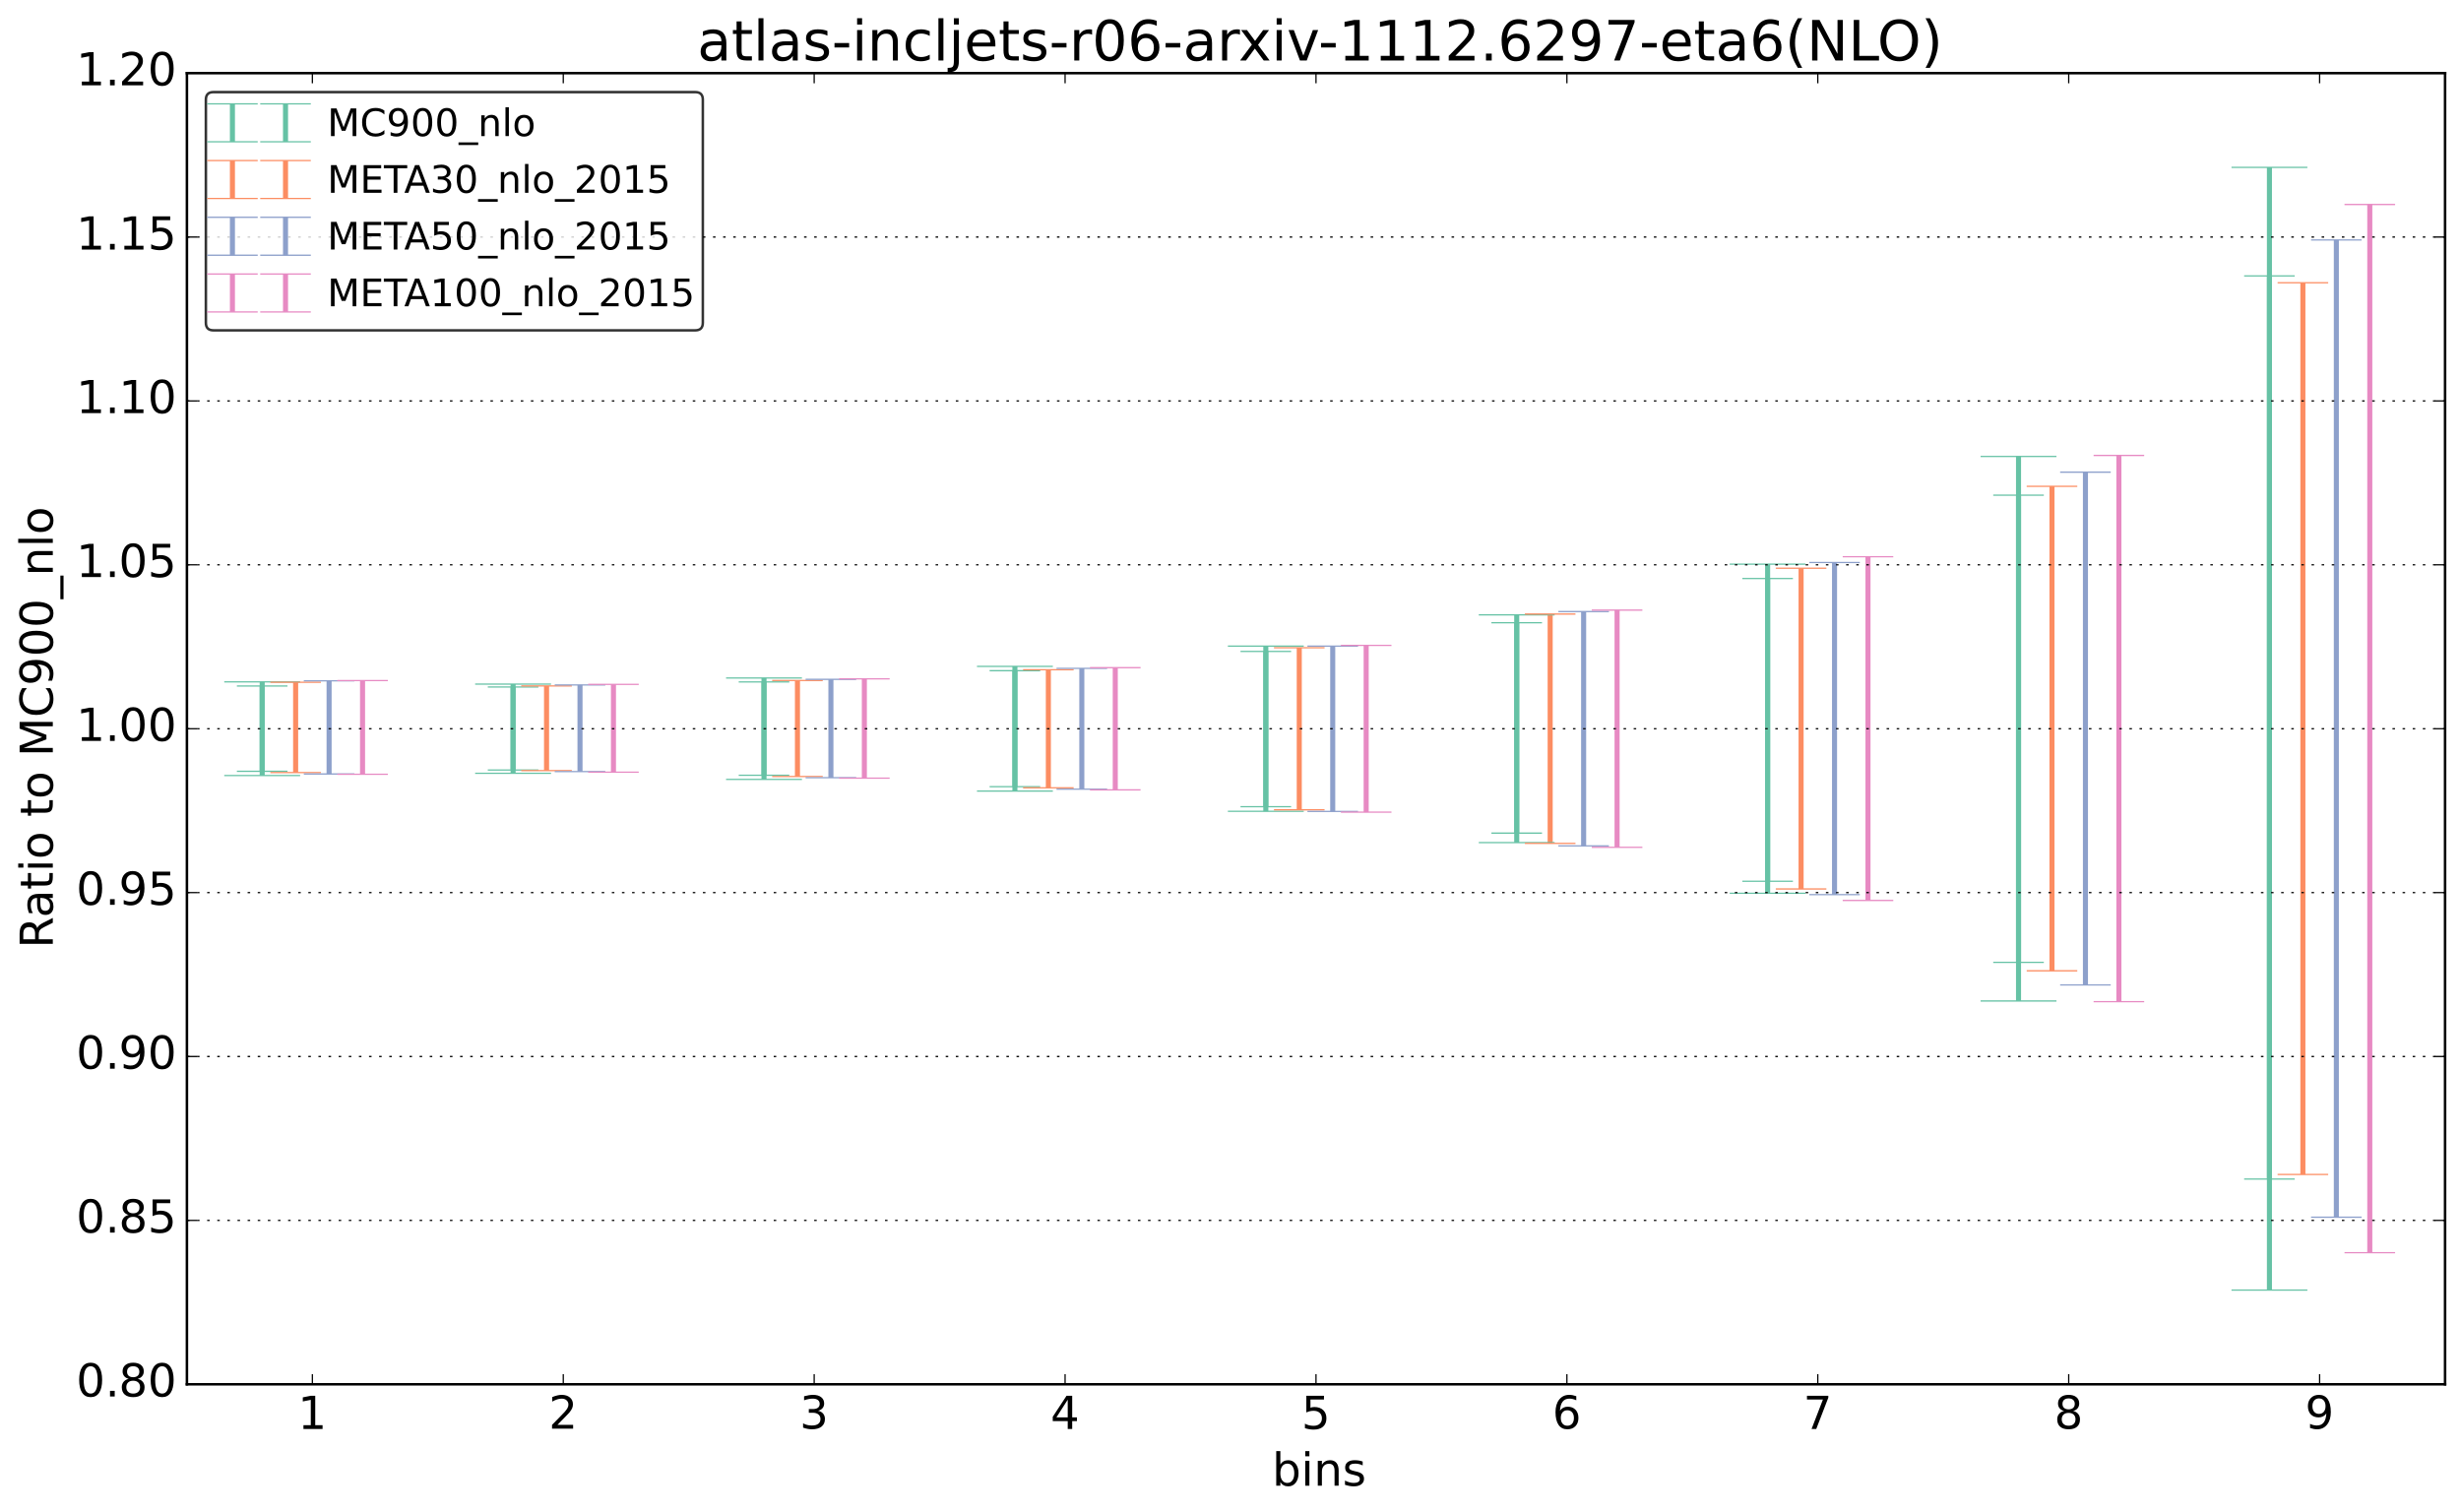 <?xml version="1.0" encoding="utf-8" standalone="no"?>
<!DOCTYPE svg PUBLIC "-//W3C//DTD SVG 1.1//EN"
  "http://www.w3.org/Graphics/SVG/1.1/DTD/svg11.dtd">
<!-- Created with matplotlib (http://matplotlib.org/) -->
<svg height="598pt" version="1.1" viewBox="0 0 973 598" width="973pt" xmlns="http://www.w3.org/2000/svg" xmlns:xlink="http://www.w3.org/1999/xlink">
 <defs>
  <style type="text/css">
*{stroke-linecap:butt;stroke-linejoin:round;}
  </style>
 </defs>
 <g id="figure_1">
  <g id="patch_1">
   <path d="
M0 598.358
L973.901 598.358
L973.901 0
L0 0
z
" style="fill:#ffffff;"/>
  </g>
  <g id="axes_1">
   <g id="patch_2">
    <path d="
M73.901 547.317
L966.701 547.317
L966.701 28.917
L73.901 28.917
z
" style="fill:#ffffff;"/>
   </g>
   <g id="LineCollection_1">
    <path clip-path="url(#p2354065b22)" d="
M103.661 304.954
L103.661 271.232" style="fill:none;stroke:#66c2a5;stroke-width:2.0;"/>
    <path clip-path="url(#p2354065b22)" d="
M202.861 304.447
L202.861 271.614" style="fill:none;stroke:#66c2a5;stroke-width:2.0;"/>
    <path clip-path="url(#p2354065b22)" d="
M302.061 306.528
L302.061 269.627" style="fill:none;stroke:#66c2a5;stroke-width:2.0;"/>
    <path clip-path="url(#p2354065b22)" d="
M401.261 311.027
L401.261 265.175" style="fill:none;stroke:#66c2a5;stroke-width:2.0;"/>
    <path clip-path="url(#p2354065b22)" d="
M500.461 318.951
L500.461 257.568" style="fill:none;stroke:#66c2a5;stroke-width:2.0;"/>
    <path clip-path="url(#p2354065b22)" d="
M599.661 329.395
L599.661 246.214" style="fill:none;stroke:#66c2a5;stroke-width:2.0;"/>
    <path clip-path="url(#p2354065b22)" d="
M698.861 348.427
L698.861 228.74" style="fill:none;stroke:#66c2a5;stroke-width:2.0;"/>
    <path clip-path="url(#p2354065b22)" d="
M798.061 380.49
L798.061 195.775" style="fill:none;stroke:#66c2a5;stroke-width:2.0;"/>
    <path clip-path="url(#p2354065b22)" d="
M897.261 466.173
L897.261 109.1" style="fill:none;stroke:#66c2a5;stroke-width:2.0;"/>
   </g>
   <g id="LineCollection_2">
    <path clip-path="url(#p2354065b22)" d="
M103.661 306.633
L103.661 269.6" style="fill:none;stroke:#66c2a5;stroke-width:2.0;"/>
    <path clip-path="url(#p2354065b22)" d="
M202.861 305.744
L202.861 270.489" style="fill:none;stroke:#66c2a5;stroke-width:2.0;"/>
    <path clip-path="url(#p2354065b22)" d="
M302.061 308.163
L302.061 268.07" style="fill:none;stroke:#66c2a5;stroke-width:2.0;"/>
    <path clip-path="url(#p2354065b22)" d="
M401.261 312.765
L401.261 263.468" style="fill:none;stroke:#66c2a5;stroke-width:2.0;"/>
    <path clip-path="url(#p2354065b22)" d="
M500.461 320.766
L500.461 255.467" style="fill:none;stroke:#66c2a5;stroke-width:2.0;"/>
    <path clip-path="url(#p2354065b22)" d="
M599.661 333.138
L599.661 243.095" style="fill:none;stroke:#66c2a5;stroke-width:2.0;"/>
    <path clip-path="url(#p2354065b22)" d="
M698.861 353.177
L698.861 223.056" style="fill:none;stroke:#66c2a5;stroke-width:2.0;"/>
    <path clip-path="url(#p2354065b22)" d="
M798.061 395.761
L798.061 180.472" style="fill:none;stroke:#66c2a5;stroke-width:2.0;"/>
    <path clip-path="url(#p2354065b22)" d="
M897.261 510.066
L897.261 66.167" style="fill:none;stroke:#66c2a5;stroke-width:2.0;"/>
   </g>
   <g id="LineCollection_3">
    <path clip-path="url(#p2354065b22)" d="
M116.888 305.46
L116.888 269.745" style="fill:none;stroke:#fc8d62;stroke-width:2.0;"/>
    <path clip-path="url(#p2354065b22)" d="
M216.088 304.672
L216.088 271.207" style="fill:none;stroke:#fc8d62;stroke-width:2.0;"/>
    <path clip-path="url(#p2354065b22)" d="
M315.288 307.015
L315.288 269.056" style="fill:none;stroke:#fc8d62;stroke-width:2.0;"/>
    <path clip-path="url(#p2354065b22)" d="
M414.488 311.47
L414.488 264.805" style="fill:none;stroke:#fc8d62;stroke-width:2.0;"/>
    <path clip-path="url(#p2354065b22)" d="
M513.688 320.184
L513.688 256.101" style="fill:none;stroke:#fc8d62;stroke-width:2.0;"/>
    <path clip-path="url(#p2354065b22)" d="
M612.888 333.458
L612.888 242.785" style="fill:none;stroke:#fc8d62;stroke-width:2.0;"/>
    <path clip-path="url(#p2354065b22)" d="
M712.088 351.473
L712.088 224.66" style="fill:none;stroke:#fc8d62;stroke-width:2.0;"/>
    <path clip-path="url(#p2354065b22)" d="
M811.288 383.83
L811.288 192.28" style="fill:none;stroke:#fc8d62;stroke-width:2.0;"/>
    <path clip-path="url(#p2354065b22)" d="
M910.488 464.349
L910.488 111.786" style="fill:none;stroke:#fc8d62;stroke-width:2.0;"/>
   </g>
   <g id="LineCollection_4">
    <path clip-path="url(#p2354065b22)" d="
M130.115 306.018
L130.115 269.187" style="fill:none;stroke:#8da0cb;stroke-width:2.0;"/>
    <path clip-path="url(#p2354065b22)" d="
M229.315 305.07
L229.315 270.809" style="fill:none;stroke:#8da0cb;stroke-width:2.0;"/>
    <path clip-path="url(#p2354065b22)" d="
M328.515 307.472
L328.515 268.599" style="fill:none;stroke:#8da0cb;stroke-width:2.0;"/>
    <path clip-path="url(#p2354065b22)" d="
M427.715 312.016
L427.715 264.259" style="fill:none;stroke:#8da0cb;stroke-width:2.0;"/>
    <path clip-path="url(#p2354065b22)" d="
M526.915 320.827
L526.915 255.457" style="fill:none;stroke:#8da0cb;stroke-width:2.0;"/>
    <path clip-path="url(#p2354065b22)" d="
M626.115 334.444
L626.115 241.799" style="fill:none;stroke:#8da0cb;stroke-width:2.0;"/>
    <path clip-path="url(#p2354065b22)" d="
M725.315 353.724
L725.315 222.409" style="fill:none;stroke:#8da0cb;stroke-width:2.0;"/>
    <path clip-path="url(#p2354065b22)" d="
M824.515 389.424
L824.515 186.686" style="fill:none;stroke:#8da0cb;stroke-width:2.0;"/>
    <path clip-path="url(#p2354065b22)" d="
M923.715 481.26
L923.715 94.875" style="fill:none;stroke:#8da0cb;stroke-width:2.0;"/>
   </g>
   <g id="LineCollection_5">
    <path clip-path="url(#p2354065b22)" d="
M143.341 306.129
L143.341 269.075" style="fill:none;stroke:#e78ac3;stroke-width:2.0;"/>
    <path clip-path="url(#p2354065b22)" d="
M242.541 305.298
L242.541 270.581" style="fill:none;stroke:#e78ac3;stroke-width:2.0;"/>
    <path clip-path="url(#p2354065b22)" d="
M341.741 307.661
L341.741 268.41" style="fill:none;stroke:#e78ac3;stroke-width:2.0;"/>
    <path clip-path="url(#p2354065b22)" d="
M440.941 312.292
L440.941 263.983" style="fill:none;stroke:#e78ac3;stroke-width:2.0;"/>
    <path clip-path="url(#p2354065b22)" d="
M540.141 321.103
L540.141 255.181" style="fill:none;stroke:#e78ac3;stroke-width:2.0;"/>
    <path clip-path="url(#p2354065b22)" d="
M639.341 335.017
L639.341 241.226" style="fill:none;stroke:#e78ac3;stroke-width:2.0;"/>
    <path clip-path="url(#p2354065b22)" d="
M738.541 356.014
L738.541 220.118" style="fill:none;stroke:#e78ac3;stroke-width:2.0;"/>
    <path clip-path="url(#p2354065b22)" d="
M837.741 396.037
L837.741 180.072" style="fill:none;stroke:#e78ac3;stroke-width:2.0;"/>
    <path clip-path="url(#p2354065b22)" d="
M936.941 495.285
L936.941 80.85" style="fill:none;stroke:#e78ac3;stroke-width:2.0;"/>
   </g>
   <g id="line2d_1">
    <defs>
     <path d="
M10 6.12323e-16
L-10 -6.12323e-16" id="m47a453df3d" style="stroke:#66c2a5;stroke-width:0.5;"/>
    </defs>
    <g clip-path="url(#p2354065b22)">
     <use style="fill:#66c2a5;stroke:#66c2a5;stroke-width:0.5;" x="103.661" xlink:href="#m47a453df3d" y="304.954"/>
     <use style="fill:#66c2a5;stroke:#66c2a5;stroke-width:0.5;" x="202.861" xlink:href="#m47a453df3d" y="304.447"/>
     <use style="fill:#66c2a5;stroke:#66c2a5;stroke-width:0.5;" x="302.061" xlink:href="#m47a453df3d" y="306.528"/>
     <use style="fill:#66c2a5;stroke:#66c2a5;stroke-width:0.5;" x="401.261" xlink:href="#m47a453df3d" y="311.027"/>
     <use style="fill:#66c2a5;stroke:#66c2a5;stroke-width:0.5;" x="500.461" xlink:href="#m47a453df3d" y="318.951"/>
     <use style="fill:#66c2a5;stroke:#66c2a5;stroke-width:0.5;" x="599.661" xlink:href="#m47a453df3d" y="329.395"/>
     <use style="fill:#66c2a5;stroke:#66c2a5;stroke-width:0.5;" x="698.861" xlink:href="#m47a453df3d" y="348.427"/>
     <use style="fill:#66c2a5;stroke:#66c2a5;stroke-width:0.5;" x="798.061" xlink:href="#m47a453df3d" y="380.49"/>
     <use style="fill:#66c2a5;stroke:#66c2a5;stroke-width:0.5;" x="897.261" xlink:href="#m47a453df3d" y="466.173"/>
    </g>
   </g>
   <g id="line2d_2">
    <g clip-path="url(#p2354065b22)">
     <use style="fill:#66c2a5;stroke:#66c2a5;stroke-width:0.5;" x="103.661" xlink:href="#m47a453df3d" y="271.232"/>
     <use style="fill:#66c2a5;stroke:#66c2a5;stroke-width:0.5;" x="202.861" xlink:href="#m47a453df3d" y="271.614"/>
     <use style="fill:#66c2a5;stroke:#66c2a5;stroke-width:0.5;" x="302.061" xlink:href="#m47a453df3d" y="269.627"/>
     <use style="fill:#66c2a5;stroke:#66c2a5;stroke-width:0.5;" x="401.261" xlink:href="#m47a453df3d" y="265.175"/>
     <use style="fill:#66c2a5;stroke:#66c2a5;stroke-width:0.5;" x="500.461" xlink:href="#m47a453df3d" y="257.568"/>
     <use style="fill:#66c2a5;stroke:#66c2a5;stroke-width:0.5;" x="599.661" xlink:href="#m47a453df3d" y="246.214"/>
     <use style="fill:#66c2a5;stroke:#66c2a5;stroke-width:0.5;" x="698.861" xlink:href="#m47a453df3d" y="228.74"/>
     <use style="fill:#66c2a5;stroke:#66c2a5;stroke-width:0.5;" x="798.061" xlink:href="#m47a453df3d" y="195.775"/>
     <use style="fill:#66c2a5;stroke:#66c2a5;stroke-width:0.5;" x="897.261" xlink:href="#m47a453df3d" y="109.1"/>
    </g>
   </g>
   <g id="line2d_3"/>
   <g id="line2d_4">
    <defs>
     <path d="
M15 9.18485e-16
L-15 -9.18485e-16" id="m4ee312dd9a" style="stroke:#66c2a5;stroke-width:0.5;"/>
    </defs>
    <g clip-path="url(#p2354065b22)">
     <use style="fill:#66c2a5;stroke:#66c2a5;stroke-width:0.5;" x="103.661" xlink:href="#m4ee312dd9a" y="306.633"/>
     <use style="fill:#66c2a5;stroke:#66c2a5;stroke-width:0.5;" x="202.861" xlink:href="#m4ee312dd9a" y="305.744"/>
     <use style="fill:#66c2a5;stroke:#66c2a5;stroke-width:0.5;" x="302.061" xlink:href="#m4ee312dd9a" y="308.163"/>
     <use style="fill:#66c2a5;stroke:#66c2a5;stroke-width:0.5;" x="401.261" xlink:href="#m4ee312dd9a" y="312.765"/>
     <use style="fill:#66c2a5;stroke:#66c2a5;stroke-width:0.5;" x="500.461" xlink:href="#m4ee312dd9a" y="320.766"/>
     <use style="fill:#66c2a5;stroke:#66c2a5;stroke-width:0.5;" x="599.661" xlink:href="#m4ee312dd9a" y="333.138"/>
     <use style="fill:#66c2a5;stroke:#66c2a5;stroke-width:0.5;" x="698.861" xlink:href="#m4ee312dd9a" y="353.177"/>
     <use style="fill:#66c2a5;stroke:#66c2a5;stroke-width:0.5;" x="798.061" xlink:href="#m4ee312dd9a" y="395.761"/>
     <use style="fill:#66c2a5;stroke:#66c2a5;stroke-width:0.5;" x="897.261" xlink:href="#m4ee312dd9a" y="510.066"/>
    </g>
   </g>
   <g id="line2d_5">
    <g clip-path="url(#p2354065b22)">
     <use style="fill:#66c2a5;stroke:#66c2a5;stroke-width:0.5;" x="103.661" xlink:href="#m4ee312dd9a" y="269.6"/>
     <use style="fill:#66c2a5;stroke:#66c2a5;stroke-width:0.5;" x="202.861" xlink:href="#m4ee312dd9a" y="270.489"/>
     <use style="fill:#66c2a5;stroke:#66c2a5;stroke-width:0.5;" x="302.061" xlink:href="#m4ee312dd9a" y="268.07"/>
     <use style="fill:#66c2a5;stroke:#66c2a5;stroke-width:0.5;" x="401.261" xlink:href="#m4ee312dd9a" y="263.468"/>
     <use style="fill:#66c2a5;stroke:#66c2a5;stroke-width:0.5;" x="500.461" xlink:href="#m4ee312dd9a" y="255.467"/>
     <use style="fill:#66c2a5;stroke:#66c2a5;stroke-width:0.5;" x="599.661" xlink:href="#m4ee312dd9a" y="243.095"/>
     <use style="fill:#66c2a5;stroke:#66c2a5;stroke-width:0.5;" x="698.861" xlink:href="#m4ee312dd9a" y="223.056"/>
     <use style="fill:#66c2a5;stroke:#66c2a5;stroke-width:0.5;" x="798.061" xlink:href="#m4ee312dd9a" y="180.472"/>
     <use style="fill:#66c2a5;stroke:#66c2a5;stroke-width:0.5;" x="897.261" xlink:href="#m4ee312dd9a" y="66.167"/>
    </g>
   </g>
   <g id="line2d_6"/>
   <g id="line2d_7">
    <defs>
     <path d="
M10 6.12323e-16
L-10 -6.12323e-16" id="md274c8b2e8" style="stroke:#fc8d62;stroke-width:0.5;"/>
    </defs>
    <g clip-path="url(#p2354065b22)">
     <use style="fill:#fc8d62;stroke:#fc8d62;stroke-width:0.5;" x="116.888" xlink:href="#md274c8b2e8" y="305.46"/>
     <use style="fill:#fc8d62;stroke:#fc8d62;stroke-width:0.5;" x="216.088" xlink:href="#md274c8b2e8" y="304.672"/>
     <use style="fill:#fc8d62;stroke:#fc8d62;stroke-width:0.5;" x="315.288" xlink:href="#md274c8b2e8" y="307.015"/>
     <use style="fill:#fc8d62;stroke:#fc8d62;stroke-width:0.5;" x="414.488" xlink:href="#md274c8b2e8" y="311.47"/>
     <use style="fill:#fc8d62;stroke:#fc8d62;stroke-width:0.5;" x="513.688" xlink:href="#md274c8b2e8" y="320.184"/>
     <use style="fill:#fc8d62;stroke:#fc8d62;stroke-width:0.5;" x="612.888" xlink:href="#md274c8b2e8" y="333.458"/>
     <use style="fill:#fc8d62;stroke:#fc8d62;stroke-width:0.5;" x="712.088" xlink:href="#md274c8b2e8" y="351.473"/>
     <use style="fill:#fc8d62;stroke:#fc8d62;stroke-width:0.5;" x="811.288" xlink:href="#md274c8b2e8" y="383.83"/>
     <use style="fill:#fc8d62;stroke:#fc8d62;stroke-width:0.5;" x="910.488" xlink:href="#md274c8b2e8" y="464.349"/>
    </g>
   </g>
   <g id="line2d_8">
    <g clip-path="url(#p2354065b22)">
     <use style="fill:#fc8d62;stroke:#fc8d62;stroke-width:0.5;" x="116.888" xlink:href="#md274c8b2e8" y="269.745"/>
     <use style="fill:#fc8d62;stroke:#fc8d62;stroke-width:0.5;" x="216.088" xlink:href="#md274c8b2e8" y="271.207"/>
     <use style="fill:#fc8d62;stroke:#fc8d62;stroke-width:0.5;" x="315.288" xlink:href="#md274c8b2e8" y="269.056"/>
     <use style="fill:#fc8d62;stroke:#fc8d62;stroke-width:0.5;" x="414.488" xlink:href="#md274c8b2e8" y="264.805"/>
     <use style="fill:#fc8d62;stroke:#fc8d62;stroke-width:0.5;" x="513.688" xlink:href="#md274c8b2e8" y="256.101"/>
     <use style="fill:#fc8d62;stroke:#fc8d62;stroke-width:0.5;" x="612.888" xlink:href="#md274c8b2e8" y="242.785"/>
     <use style="fill:#fc8d62;stroke:#fc8d62;stroke-width:0.5;" x="712.088" xlink:href="#md274c8b2e8" y="224.66"/>
     <use style="fill:#fc8d62;stroke:#fc8d62;stroke-width:0.5;" x="811.288" xlink:href="#md274c8b2e8" y="192.28"/>
     <use style="fill:#fc8d62;stroke:#fc8d62;stroke-width:0.5;" x="910.488" xlink:href="#md274c8b2e8" y="111.786"/>
    </g>
   </g>
   <g id="line2d_9"/>
   <g id="line2d_10">
    <defs>
     <path d="
M10 6.12323e-16
L-10 -6.12323e-16" id="m53d0598f09" style="stroke:#8da0cb;stroke-width:0.5;"/>
    </defs>
    <g clip-path="url(#p2354065b22)">
     <use style="fill:#8da0cb;stroke:#8da0cb;stroke-width:0.5;" x="130.115" xlink:href="#m53d0598f09" y="306.018"/>
     <use style="fill:#8da0cb;stroke:#8da0cb;stroke-width:0.5;" x="229.315" xlink:href="#m53d0598f09" y="305.07"/>
     <use style="fill:#8da0cb;stroke:#8da0cb;stroke-width:0.5;" x="328.515" xlink:href="#m53d0598f09" y="307.472"/>
     <use style="fill:#8da0cb;stroke:#8da0cb;stroke-width:0.5;" x="427.715" xlink:href="#m53d0598f09" y="312.016"/>
     <use style="fill:#8da0cb;stroke:#8da0cb;stroke-width:0.5;" x="526.915" xlink:href="#m53d0598f09" y="320.827"/>
     <use style="fill:#8da0cb;stroke:#8da0cb;stroke-width:0.5;" x="626.115" xlink:href="#m53d0598f09" y="334.444"/>
     <use style="fill:#8da0cb;stroke:#8da0cb;stroke-width:0.5;" x="725.315" xlink:href="#m53d0598f09" y="353.724"/>
     <use style="fill:#8da0cb;stroke:#8da0cb;stroke-width:0.5;" x="824.515" xlink:href="#m53d0598f09" y="389.424"/>
     <use style="fill:#8da0cb;stroke:#8da0cb;stroke-width:0.5;" x="923.715" xlink:href="#m53d0598f09" y="481.26"/>
    </g>
   </g>
   <g id="line2d_11">
    <g clip-path="url(#p2354065b22)">
     <use style="fill:#8da0cb;stroke:#8da0cb;stroke-width:0.5;" x="130.115" xlink:href="#m53d0598f09" y="269.187"/>
     <use style="fill:#8da0cb;stroke:#8da0cb;stroke-width:0.5;" x="229.315" xlink:href="#m53d0598f09" y="270.809"/>
     <use style="fill:#8da0cb;stroke:#8da0cb;stroke-width:0.5;" x="328.515" xlink:href="#m53d0598f09" y="268.599"/>
     <use style="fill:#8da0cb;stroke:#8da0cb;stroke-width:0.5;" x="427.715" xlink:href="#m53d0598f09" y="264.259"/>
     <use style="fill:#8da0cb;stroke:#8da0cb;stroke-width:0.5;" x="526.915" xlink:href="#m53d0598f09" y="255.457"/>
     <use style="fill:#8da0cb;stroke:#8da0cb;stroke-width:0.5;" x="626.115" xlink:href="#m53d0598f09" y="241.799"/>
     <use style="fill:#8da0cb;stroke:#8da0cb;stroke-width:0.5;" x="725.315" xlink:href="#m53d0598f09" y="222.409"/>
     <use style="fill:#8da0cb;stroke:#8da0cb;stroke-width:0.5;" x="824.515" xlink:href="#m53d0598f09" y="186.686"/>
     <use style="fill:#8da0cb;stroke:#8da0cb;stroke-width:0.5;" x="923.715" xlink:href="#m53d0598f09" y="94.875"/>
    </g>
   </g>
   <g id="line2d_12"/>
   <g id="line2d_13">
    <defs>
     <path d="
M10 6.12323e-16
L-10 -6.12323e-16" id="m14263a314f" style="stroke:#e78ac3;stroke-width:0.5;"/>
    </defs>
    <g clip-path="url(#p2354065b22)">
     <use style="fill:#e78ac3;stroke:#e78ac3;stroke-width:0.5;" x="143.341" xlink:href="#m14263a314f" y="306.129"/>
     <use style="fill:#e78ac3;stroke:#e78ac3;stroke-width:0.5;" x="242.541" xlink:href="#m14263a314f" y="305.298"/>
     <use style="fill:#e78ac3;stroke:#e78ac3;stroke-width:0.5;" x="341.741" xlink:href="#m14263a314f" y="307.661"/>
     <use style="fill:#e78ac3;stroke:#e78ac3;stroke-width:0.5;" x="440.941" xlink:href="#m14263a314f" y="312.292"/>
     <use style="fill:#e78ac3;stroke:#e78ac3;stroke-width:0.5;" x="540.141" xlink:href="#m14263a314f" y="321.103"/>
     <use style="fill:#e78ac3;stroke:#e78ac3;stroke-width:0.5;" x="639.341" xlink:href="#m14263a314f" y="335.017"/>
     <use style="fill:#e78ac3;stroke:#e78ac3;stroke-width:0.5;" x="738.541" xlink:href="#m14263a314f" y="356.014"/>
     <use style="fill:#e78ac3;stroke:#e78ac3;stroke-width:0.5;" x="837.741" xlink:href="#m14263a314f" y="396.037"/>
     <use style="fill:#e78ac3;stroke:#e78ac3;stroke-width:0.5;" x="936.941" xlink:href="#m14263a314f" y="495.285"/>
    </g>
   </g>
   <g id="line2d_14">
    <g clip-path="url(#p2354065b22)">
     <use style="fill:#e78ac3;stroke:#e78ac3;stroke-width:0.5;" x="143.341" xlink:href="#m14263a314f" y="269.075"/>
     <use style="fill:#e78ac3;stroke:#e78ac3;stroke-width:0.5;" x="242.541" xlink:href="#m14263a314f" y="270.581"/>
     <use style="fill:#e78ac3;stroke:#e78ac3;stroke-width:0.5;" x="341.741" xlink:href="#m14263a314f" y="268.41"/>
     <use style="fill:#e78ac3;stroke:#e78ac3;stroke-width:0.5;" x="440.941" xlink:href="#m14263a314f" y="263.983"/>
     <use style="fill:#e78ac3;stroke:#e78ac3;stroke-width:0.5;" x="540.141" xlink:href="#m14263a314f" y="255.181"/>
     <use style="fill:#e78ac3;stroke:#e78ac3;stroke-width:0.5;" x="639.341" xlink:href="#m14263a314f" y="241.226"/>
     <use style="fill:#e78ac3;stroke:#e78ac3;stroke-width:0.5;" x="738.541" xlink:href="#m14263a314f" y="220.118"/>
     <use style="fill:#e78ac3;stroke:#e78ac3;stroke-width:0.5;" x="837.741" xlink:href="#m14263a314f" y="180.072"/>
     <use style="fill:#e78ac3;stroke:#e78ac3;stroke-width:0.5;" x="936.941" xlink:href="#m14263a314f" y="80.85"/>
    </g>
   </g>
   <g id="line2d_15"/>
   <g id="patch_3">
    <path d="
M966.701 547.317
L966.701 28.917" style="fill:none;stroke:#000000;stroke-linecap:square;stroke-linejoin:miter;"/>
   </g>
   <g id="patch_4">
    <path d="
M73.901 28.917
L966.701 28.917" style="fill:none;stroke:#000000;stroke-linecap:square;stroke-linejoin:miter;"/>
   </g>
   <g id="patch_5">
    <path d="
M73.901 547.317
L73.901 28.917" style="fill:none;stroke:#000000;stroke-linecap:square;stroke-linejoin:miter;"/>
   </g>
   <g id="patch_6">
    <path d="
M73.901 547.317
L966.701 547.317" style="fill:none;stroke:#000000;stroke-linecap:square;stroke-linejoin:miter;"/>
   </g>
   <g id="matplotlib.axis_1">
    <g id="xtick_1">
     <g id="line2d_16">
      <defs>
       <path d="
M0 0
L0 -4" id="mc7db9fdffb" style="stroke:#000000;stroke-width:0.5;"/>
      </defs>
      <g>
       <use style="stroke:#000000;stroke-width:0.5;" x="123.501" xlink:href="#mc7db9fdffb" y="547.317"/>
      </g>
     </g>
     <g id="line2d_17">
      <defs>
       <path d="
M0 0
L0 4" id="m5a7d422ac3" style="stroke:#000000;stroke-width:0.5;"/>
      </defs>
      <g>
       <use style="stroke:#000000;stroke-width:0.5;" x="123.501" xlink:href="#m5a7d422ac3" y="28.917"/>
      </g>
     </g>
     <g id="text_1">
      <!-- $\mathdefault{1}$ -->
      <defs>
       <path d="
M12.406 8.297
L28.516 8.297
L28.516 63.922
L10.984 60.406
L10.984 69.391
L28.422 72.906
L38.281 72.906
L38.281 8.297
L54.391 8.297
L54.391 0
L12.406 0
z
" id="BitstreamVeraSans-Roman-31"/>
      </defs>
      <g transform="translate(117.741 564.994)scale(0.18 -0.18)">
       <use transform="translate(0.0 0.094)" xlink:href="#BitstreamVeraSans-Roman-31"/>
      </g>
     </g>
    </g>
    <g id="xtick_2">
     <g id="line2d_18">
      <g>
       <use style="stroke:#000000;stroke-width:0.5;" x="222.701" xlink:href="#mc7db9fdffb" y="547.317"/>
      </g>
     </g>
     <g id="line2d_19">
      <g>
       <use style="stroke:#000000;stroke-width:0.5;" x="222.701" xlink:href="#m5a7d422ac3" y="28.917"/>
      </g>
     </g>
     <g id="text_2">
      <!-- $\mathdefault{2}$ -->
      <defs>
       <path d="
M19.188 8.297
L53.609 8.297
L53.609 0
L7.328 0
L7.328 8.297
Q12.938 14.109 22.625 23.891
Q32.328 33.688 34.812 36.531
Q39.547 41.844 41.422 45.531
Q43.312 49.219 43.312 52.781
Q43.312 58.594 39.234 62.25
Q35.156 65.922 28.609 65.922
Q23.969 65.922 18.812 64.312
Q13.672 62.703 7.812 59.422
L7.812 69.391
Q13.766 71.781 18.938 73
Q24.125 74.219 28.422 74.219
Q39.75 74.219 46.484 68.547
Q53.219 62.891 53.219 53.422
Q53.219 48.922 51.531 44.891
Q49.859 40.875 45.406 35.406
Q44.188 33.984 37.641 27.219
Q31.109 20.453 19.188 8.297" id="BitstreamVeraSans-Roman-32"/>
      </defs>
      <g transform="translate(216.941 564.994)scale(0.18 -0.18)">
       <use transform="translate(0.0 0.781)" xlink:href="#BitstreamVeraSans-Roman-32"/>
      </g>
     </g>
    </g>
    <g id="xtick_3">
     <g id="line2d_20">
      <g>
       <use style="stroke:#000000;stroke-width:0.5;" x="321.901" xlink:href="#mc7db9fdffb" y="547.317"/>
      </g>
     </g>
     <g id="line2d_21">
      <g>
       <use style="stroke:#000000;stroke-width:0.5;" x="321.901" xlink:href="#m5a7d422ac3" y="28.917"/>
      </g>
     </g>
     <g id="text_3">
      <!-- $\mathdefault{3}$ -->
      <defs>
       <path d="
M40.578 39.312
Q47.656 37.797 51.625 33
Q55.609 28.219 55.609 21.188
Q55.609 10.406 48.188 4.484
Q40.766 -1.422 27.094 -1.422
Q22.516 -1.422 17.656 -0.516
Q12.797 0.391 7.625 2.203
L7.625 11.719
Q11.719 9.328 16.594 8.109
Q21.484 6.891 26.812 6.891
Q36.078 6.891 40.938 10.547
Q45.797 14.203 45.797 21.188
Q45.797 27.641 41.281 31.266
Q36.766 34.906 28.719 34.906
L20.219 34.906
L20.219 43.016
L29.109 43.016
Q36.375 43.016 40.234 45.922
Q44.094 48.828 44.094 54.297
Q44.094 59.906 40.109 62.906
Q36.141 65.922 28.719 65.922
Q24.656 65.922 20.016 65.031
Q15.375 64.156 9.812 62.312
L9.812 71.094
Q15.438 72.656 20.344 73.438
Q25.25 74.219 29.594 74.219
Q40.828 74.219 47.359 69.109
Q53.906 64.016 53.906 55.328
Q53.906 49.266 50.438 45.094
Q46.969 40.922 40.578 39.312" id="BitstreamVeraSans-Roman-33"/>
      </defs>
      <g transform="translate(316.141 564.994)scale(0.18 -0.18)">
       <use transform="translate(0.0 0.781)" xlink:href="#BitstreamVeraSans-Roman-33"/>
      </g>
     </g>
    </g>
    <g id="xtick_4">
     <g id="line2d_22">
      <g>
       <use style="stroke:#000000;stroke-width:0.5;" x="421.101" xlink:href="#mc7db9fdffb" y="547.317"/>
      </g>
     </g>
     <g id="line2d_23">
      <g>
       <use style="stroke:#000000;stroke-width:0.5;" x="421.101" xlink:href="#m5a7d422ac3" y="28.917"/>
      </g>
     </g>
     <g id="text_4">
      <!-- $\mathdefault{4}$ -->
      <defs>
       <path d="
M37.797 64.312
L12.891 25.391
L37.797 25.391
z

M35.203 72.906
L47.609 72.906
L47.609 25.391
L58.016 25.391
L58.016 17.188
L47.609 17.188
L47.609 0
L37.797 0
L37.797 17.188
L4.891 17.188
L4.891 26.703
z
" id="BitstreamVeraSans-Roman-34"/>
      </defs>
      <g transform="translate(415.341 564.994)scale(0.18 -0.18)">
       <use transform="translate(0.0 0.094)" xlink:href="#BitstreamVeraSans-Roman-34"/>
      </g>
     </g>
    </g>
    <g id="xtick_5">
     <g id="line2d_24">
      <g>
       <use style="stroke:#000000;stroke-width:0.5;" x="520.301" xlink:href="#mc7db9fdffb" y="547.317"/>
      </g>
     </g>
     <g id="line2d_25">
      <g>
       <use style="stroke:#000000;stroke-width:0.5;" x="520.301" xlink:href="#m5a7d422ac3" y="28.917"/>
      </g>
     </g>
     <g id="text_5">
      <!-- $\mathdefault{5}$ -->
      <defs>
       <path d="
M10.797 72.906
L49.516 72.906
L49.516 64.594
L19.828 64.594
L19.828 46.734
Q21.969 47.469 24.109 47.828
Q26.266 48.188 28.422 48.188
Q40.625 48.188 47.75 41.5
Q54.891 34.812 54.891 23.391
Q54.891 11.625 47.562 5.094
Q40.234 -1.422 26.906 -1.422
Q22.312 -1.422 17.547 -0.641
Q12.797 0.141 7.719 1.703
L7.719 11.625
Q12.109 9.234 16.797 8.062
Q21.484 6.891 26.703 6.891
Q35.156 6.891 40.078 11.328
Q45.016 15.766 45.016 23.391
Q45.016 31 40.078 35.438
Q35.156 39.891 26.703 39.891
Q22.75 39.891 18.812 39.016
Q14.891 38.141 10.797 36.281
z
" id="BitstreamVeraSans-Roman-35"/>
      </defs>
      <g transform="translate(514.541 564.994)scale(0.18 -0.18)">
       <use transform="translate(0.0 0.094)" xlink:href="#BitstreamVeraSans-Roman-35"/>
      </g>
     </g>
    </g>
    <g id="xtick_6">
     <g id="line2d_26">
      <g>
       <use style="stroke:#000000;stroke-width:0.5;" x="619.501" xlink:href="#mc7db9fdffb" y="547.317"/>
      </g>
     </g>
     <g id="line2d_27">
      <g>
       <use style="stroke:#000000;stroke-width:0.5;" x="619.501" xlink:href="#m5a7d422ac3" y="28.917"/>
      </g>
     </g>
     <g id="text_6">
      <!-- $\mathdefault{6}$ -->
      <defs>
       <path d="
M33.016 40.375
Q26.375 40.375 22.484 35.828
Q18.609 31.297 18.609 23.391
Q18.609 15.531 22.484 10.953
Q26.375 6.391 33.016 6.391
Q39.656 6.391 43.531 10.953
Q47.406 15.531 47.406 23.391
Q47.406 31.297 43.531 35.828
Q39.656 40.375 33.016 40.375
M52.594 71.297
L52.594 62.312
Q48.875 64.062 45.094 64.984
Q41.312 65.922 37.594 65.922
Q27.828 65.922 22.672 59.328
Q17.531 52.734 16.797 39.406
Q19.672 43.656 24.016 45.922
Q28.375 48.188 33.594 48.188
Q44.578 48.188 50.953 41.516
Q57.328 34.859 57.328 23.391
Q57.328 12.156 50.688 5.359
Q44.047 -1.422 33.016 -1.422
Q20.359 -1.422 13.672 8.266
Q6.984 17.969 6.984 36.375
Q6.984 53.656 15.188 63.938
Q23.391 74.219 37.203 74.219
Q40.922 74.219 44.703 73.484
Q48.484 72.75 52.594 71.297" id="BitstreamVeraSans-Roman-36"/>
      </defs>
      <g transform="translate(613.741 564.994)scale(0.18 -0.18)">
       <use transform="translate(0.0 0.781)" xlink:href="#BitstreamVeraSans-Roman-36"/>
      </g>
     </g>
    </g>
    <g id="xtick_7">
     <g id="line2d_28">
      <g>
       <use style="stroke:#000000;stroke-width:0.5;" x="718.701" xlink:href="#mc7db9fdffb" y="547.317"/>
      </g>
     </g>
     <g id="line2d_29">
      <g>
       <use style="stroke:#000000;stroke-width:0.5;" x="718.701" xlink:href="#m5a7d422ac3" y="28.917"/>
      </g>
     </g>
     <g id="text_7">
      <!-- $\mathdefault{7}$ -->
      <defs>
       <path d="
M8.203 72.906
L55.078 72.906
L55.078 68.703
L28.609 0
L18.312 0
L43.219 64.594
L8.203 64.594
z
" id="BitstreamVeraSans-Roman-37"/>
      </defs>
      <g transform="translate(712.941 564.994)scale(0.18 -0.18)">
       <use transform="translate(0.0 0.094)" xlink:href="#BitstreamVeraSans-Roman-37"/>
      </g>
     </g>
    </g>
    <g id="xtick_8">
     <g id="line2d_30">
      <g>
       <use style="stroke:#000000;stroke-width:0.5;" x="817.901" xlink:href="#mc7db9fdffb" y="547.317"/>
      </g>
     </g>
     <g id="line2d_31">
      <g>
       <use style="stroke:#000000;stroke-width:0.5;" x="817.901" xlink:href="#m5a7d422ac3" y="28.917"/>
      </g>
     </g>
     <g id="text_8">
      <!-- $\mathdefault{8}$ -->
      <defs>
       <path d="
M31.781 34.625
Q24.75 34.625 20.719 30.859
Q16.703 27.094 16.703 20.516
Q16.703 13.922 20.719 10.156
Q24.75 6.391 31.781 6.391
Q38.812 6.391 42.859 10.172
Q46.922 13.969 46.922 20.516
Q46.922 27.094 42.891 30.859
Q38.875 34.625 31.781 34.625
M21.922 38.812
Q15.578 40.375 12.031 44.719
Q8.5 49.078 8.5 55.328
Q8.5 64.062 14.719 69.141
Q20.953 74.219 31.781 74.219
Q42.672 74.219 48.875 69.141
Q55.078 64.062 55.078 55.328
Q55.078 49.078 51.531 44.719
Q48 40.375 41.703 38.812
Q48.828 37.156 52.797 32.312
Q56.781 27.484 56.781 20.516
Q56.781 9.906 50.312 4.234
Q43.844 -1.422 31.781 -1.422
Q19.734 -1.422 13.25 4.234
Q6.781 9.906 6.781 20.516
Q6.781 27.484 10.781 32.312
Q14.797 37.156 21.922 38.812
M18.312 54.391
Q18.312 48.734 21.844 45.562
Q25.391 42.391 31.781 42.391
Q38.141 42.391 41.719 45.562
Q45.312 48.734 45.312 54.391
Q45.312 60.062 41.719 63.234
Q38.141 66.406 31.781 66.406
Q25.391 66.406 21.844 63.234
Q18.312 60.062 18.312 54.391" id="BitstreamVeraSans-Roman-38"/>
      </defs>
      <g transform="translate(812.141 564.994)scale(0.18 -0.18)">
       <use transform="translate(0.0 0.781)" xlink:href="#BitstreamVeraSans-Roman-38"/>
      </g>
     </g>
    </g>
    <g id="xtick_9">
     <g id="line2d_32">
      <g>
       <use style="stroke:#000000;stroke-width:0.5;" x="917.101" xlink:href="#mc7db9fdffb" y="547.317"/>
      </g>
     </g>
     <g id="line2d_33">
      <g>
       <use style="stroke:#000000;stroke-width:0.5;" x="917.101" xlink:href="#m5a7d422ac3" y="28.917"/>
      </g>
     </g>
     <g id="text_9">
      <!-- $\mathdefault{9}$ -->
      <defs>
       <path d="
M10.984 1.516
L10.984 10.5
Q14.703 8.734 18.5 7.812
Q22.312 6.891 25.984 6.891
Q35.75 6.891 40.891 13.453
Q46.047 20.016 46.781 33.406
Q43.953 29.203 39.594 26.953
Q35.25 24.703 29.984 24.703
Q19.047 24.703 12.672 31.312
Q6.297 37.938 6.297 49.422
Q6.297 60.641 12.938 67.422
Q19.578 74.219 30.609 74.219
Q43.266 74.219 49.922 64.516
Q56.594 54.828 56.594 36.375
Q56.594 19.141 48.406 8.859
Q40.234 -1.422 26.422 -1.422
Q22.703 -1.422 18.891 -0.688
Q15.094 0.047 10.984 1.516
M30.609 32.422
Q37.25 32.422 41.125 36.953
Q45.016 41.5 45.016 49.422
Q45.016 57.281 41.125 61.844
Q37.25 66.406 30.609 66.406
Q23.969 66.406 20.094 61.844
Q16.219 57.281 16.219 49.422
Q16.219 41.5 20.094 36.953
Q23.969 32.422 30.609 32.422" id="BitstreamVeraSans-Roman-39"/>
      </defs>
      <g transform="translate(911.341 564.994)scale(0.18 -0.18)">
       <use transform="translate(0.0 0.781)" xlink:href="#BitstreamVeraSans-Roman-39"/>
      </g>
     </g>
    </g>
    <g id="text_10">
     <!-- bins -->
     <defs>
      <path d="
M48.688 27.297
Q48.688 37.203 44.609 42.844
Q40.531 48.484 33.406 48.484
Q26.266 48.484 22.188 42.844
Q18.109 37.203 18.109 27.297
Q18.109 17.391 22.188 11.75
Q26.266 6.109 33.406 6.109
Q40.531 6.109 44.609 11.75
Q48.688 17.391 48.688 27.297
M18.109 46.391
Q20.953 51.266 25.266 53.625
Q29.594 56 35.594 56
Q45.562 56 51.781 48.094
Q58.016 40.188 58.016 27.297
Q58.016 14.406 51.781 6.484
Q45.562 -1.422 35.594 -1.422
Q29.594 -1.422 25.266 0.953
Q20.953 3.328 18.109 8.203
L18.109 0
L9.078 0
L9.078 75.984
L18.109 75.984
z
" id="BitstreamVeraSans-Roman-62"/>
      <path d="
M9.422 54.688
L18.406 54.688
L18.406 0
L9.422 0
z

M9.422 75.984
L18.406 75.984
L18.406 64.594
L9.422 64.594
z
" id="BitstreamVeraSans-Roman-69"/>
      <path d="
M54.891 33.016
L54.891 0
L45.906 0
L45.906 32.719
Q45.906 40.484 42.875 44.328
Q39.844 48.188 33.797 48.188
Q26.516 48.188 22.312 43.547
Q18.109 38.922 18.109 30.906
L18.109 0
L9.078 0
L9.078 54.688
L18.109 54.688
L18.109 46.188
Q21.344 51.125 25.703 53.562
Q30.078 56 35.797 56
Q45.219 56 50.047 50.172
Q54.891 44.344 54.891 33.016" id="BitstreamVeraSans-Roman-6e"/>
      <path d="
M44.281 53.078
L44.281 44.578
Q40.484 46.531 36.375 47.5
Q32.281 48.484 27.875 48.484
Q21.188 48.484 17.844 46.438
Q14.5 44.391 14.5 40.281
Q14.5 37.156 16.891 35.375
Q19.281 33.594 26.516 31.984
L29.594 31.297
Q39.156 29.25 43.188 25.516
Q47.219 21.781 47.219 15.094
Q47.219 7.469 41.188 3.016
Q35.156 -1.422 24.609 -1.422
Q20.219 -1.422 15.453 -0.562
Q10.688 0.297 5.422 2
L5.422 11.281
Q10.406 8.688 15.234 7.391
Q20.062 6.109 24.812 6.109
Q31.156 6.109 34.562 8.281
Q37.984 10.453 37.984 14.406
Q37.984 18.062 35.516 20.016
Q33.062 21.969 24.703 23.781
L21.578 24.516
Q13.234 26.266 9.516 29.906
Q5.812 33.547 5.812 39.891
Q5.812 47.609 11.281 51.797
Q16.75 56 26.812 56
Q31.781 56 36.172 55.266
Q40.578 54.547 44.281 53.078" id="BitstreamVeraSans-Roman-73"/>
     </defs>
     <g transform="translate(502.951 587.414)scale(0.18 -0.18)">
      <use xlink:href="#BitstreamVeraSans-Roman-62"/>
      <use x="63.477" xlink:href="#BitstreamVeraSans-Roman-69"/>
      <use x="91.26" xlink:href="#BitstreamVeraSans-Roman-6e"/>
      <use x="154.639" xlink:href="#BitstreamVeraSans-Roman-73"/>
     </g>
    </g>
   </g>
   <g id="matplotlib.axis_2">
    <g id="ytick_1">
     <g id="line2d_34">
      <path clip-path="url(#p2354065b22)" d="
M73.901 547.317
L966.701 547.317" style="fill:none;stroke:#000000;stroke-dasharray:1,3;stroke-dashoffset:0.0;stroke-width:0.5;"/>
     </g>
     <g id="line2d_35">
      <defs>
       <path d="
M0 0
L4 0" id="md7965d1ba0" style="stroke:#000000;stroke-width:0.5;"/>
      </defs>
      <g>
       <use style="stroke:#000000;stroke-width:0.5;" x="73.901" xlink:href="#md7965d1ba0" y="547.317"/>
      </g>
     </g>
     <g id="line2d_36">
      <defs>
       <path d="
M0 0
L-4 0" id="md9a1c1a7cd" style="stroke:#000000;stroke-width:0.5;"/>
      </defs>
      <g>
       <use style="stroke:#000000;stroke-width:0.5;" x="966.701" xlink:href="#md9a1c1a7cd" y="547.317"/>
      </g>
     </g>
     <g id="text_11">
      <!-- $\mathdefault{0.80}$ -->
      <defs>
       <path d="
M10.688 12.406
L21 12.406
L21 0
L10.688 0
z
" id="BitstreamVeraSans-Roman-2e"/>
       <path d="
M31.781 66.406
Q24.172 66.406 20.328 58.906
Q16.5 51.422 16.5 36.375
Q16.5 21.391 20.328 13.891
Q24.172 6.391 31.781 6.391
Q39.453 6.391 43.281 13.891
Q47.125 21.391 47.125 36.375
Q47.125 51.422 43.281 58.906
Q39.453 66.406 31.781 66.406
M31.781 74.219
Q44.047 74.219 50.516 64.516
Q56.984 54.828 56.984 36.375
Q56.984 17.969 50.516 8.266
Q44.047 -1.422 31.781 -1.422
Q19.531 -1.422 13.062 8.266
Q6.594 17.969 6.594 36.375
Q6.594 54.828 13.062 64.516
Q19.531 74.219 31.781 74.219" id="BitstreamVeraSans-Roman-30"/>
      </defs>
      <g transform="translate(30.121 552.283)scale(0.18 -0.18)">
       <use transform="translate(0.0 0.781)" xlink:href="#BitstreamVeraSans-Roman-30"/>
       <use transform="translate(63.623 0.781)" xlink:href="#BitstreamVeraSans-Roman-2e"/>
       <use transform="translate(93.402 0.781)" xlink:href="#BitstreamVeraSans-Roman-38"/>
       <use transform="translate(157.025 0.781)" xlink:href="#BitstreamVeraSans-Roman-30"/>
      </g>
     </g>
    </g>
    <g id="ytick_2">
     <g id="line2d_37">
      <path clip-path="url(#p2354065b22)" d="
M73.901 482.517
L966.701 482.517" style="fill:none;stroke:#000000;stroke-dasharray:1,3;stroke-dashoffset:0.0;stroke-width:0.5;"/>
     </g>
     <g id="line2d_38">
      <g>
       <use style="stroke:#000000;stroke-width:0.5;" x="73.901" xlink:href="#md7965d1ba0" y="482.517"/>
      </g>
     </g>
     <g id="line2d_39">
      <g>
       <use style="stroke:#000000;stroke-width:0.5;" x="966.701" xlink:href="#md9a1c1a7cd" y="482.517"/>
      </g>
     </g>
     <g id="text_12">
      <!-- $\mathdefault{0.85}$ -->
      <g transform="translate(30.121 487.483)scale(0.18 -0.18)">
       <use transform="translate(0.0 0.781)" xlink:href="#BitstreamVeraSans-Roman-30"/>
       <use transform="translate(63.623 0.781)" xlink:href="#BitstreamVeraSans-Roman-2e"/>
       <use transform="translate(93.402 0.781)" xlink:href="#BitstreamVeraSans-Roman-38"/>
       <use transform="translate(157.025 0.781)" xlink:href="#BitstreamVeraSans-Roman-35"/>
      </g>
     </g>
    </g>
    <g id="ytick_3">
     <g id="line2d_40">
      <path clip-path="url(#p2354065b22)" d="
M73.901 417.717
L966.701 417.717" style="fill:none;stroke:#000000;stroke-dasharray:1,3;stroke-dashoffset:0.0;stroke-width:0.5;"/>
     </g>
     <g id="line2d_41">
      <g>
       <use style="stroke:#000000;stroke-width:0.5;" x="73.901" xlink:href="#md7965d1ba0" y="417.717"/>
      </g>
     </g>
     <g id="line2d_42">
      <g>
       <use style="stroke:#000000;stroke-width:0.5;" x="966.701" xlink:href="#md9a1c1a7cd" y="417.717"/>
      </g>
     </g>
     <g id="text_13">
      <!-- $\mathdefault{0.90}$ -->
      <g transform="translate(30.121 422.683)scale(0.18 -0.18)">
       <use transform="translate(0.0 0.781)" xlink:href="#BitstreamVeraSans-Roman-30"/>
       <use transform="translate(63.623 0.781)" xlink:href="#BitstreamVeraSans-Roman-2e"/>
       <use transform="translate(93.402 0.781)" xlink:href="#BitstreamVeraSans-Roman-39"/>
       <use transform="translate(157.025 0.781)" xlink:href="#BitstreamVeraSans-Roman-30"/>
      </g>
     </g>
    </g>
    <g id="ytick_4">
     <g id="line2d_43">
      <path clip-path="url(#p2354065b22)" d="
M73.901 352.917
L966.701 352.917" style="fill:none;stroke:#000000;stroke-dasharray:1,3;stroke-dashoffset:0.0;stroke-width:0.5;"/>
     </g>
     <g id="line2d_44">
      <g>
       <use style="stroke:#000000;stroke-width:0.5;" x="73.901" xlink:href="#md7965d1ba0" y="352.917"/>
      </g>
     </g>
     <g id="line2d_45">
      <g>
       <use style="stroke:#000000;stroke-width:0.5;" x="966.701" xlink:href="#md9a1c1a7cd" y="352.917"/>
      </g>
     </g>
     <g id="text_14">
      <!-- $\mathdefault{0.95}$ -->
      <g transform="translate(30.121 357.883)scale(0.18 -0.18)">
       <use transform="translate(0.0 0.781)" xlink:href="#BitstreamVeraSans-Roman-30"/>
       <use transform="translate(63.623 0.781)" xlink:href="#BitstreamVeraSans-Roman-2e"/>
       <use transform="translate(93.402 0.781)" xlink:href="#BitstreamVeraSans-Roman-39"/>
       <use transform="translate(157.025 0.781)" xlink:href="#BitstreamVeraSans-Roman-35"/>
      </g>
     </g>
    </g>
    <g id="ytick_5">
     <g id="line2d_46">
      <path clip-path="url(#p2354065b22)" d="
M73.901 288.117
L966.701 288.117" style="fill:none;stroke:#000000;stroke-dasharray:1,3;stroke-dashoffset:0.0;stroke-width:0.5;"/>
     </g>
     <g id="line2d_47">
      <g>
       <use style="stroke:#000000;stroke-width:0.5;" x="73.901" xlink:href="#md7965d1ba0" y="288.117"/>
      </g>
     </g>
     <g id="line2d_48">
      <g>
       <use style="stroke:#000000;stroke-width:0.5;" x="966.701" xlink:href="#md9a1c1a7cd" y="288.117"/>
      </g>
     </g>
     <g id="text_15">
      <!-- $\mathdefault{1.00}$ -->
      <g transform="translate(30.121 293.083)scale(0.18 -0.18)">
       <use transform="translate(0.0 0.781)" xlink:href="#BitstreamVeraSans-Roman-31"/>
       <use transform="translate(63.623 0.781)" xlink:href="#BitstreamVeraSans-Roman-2e"/>
       <use transform="translate(93.402 0.781)" xlink:href="#BitstreamVeraSans-Roman-30"/>
       <use transform="translate(157.025 0.781)" xlink:href="#BitstreamVeraSans-Roman-30"/>
      </g>
     </g>
    </g>
    <g id="ytick_6">
     <g id="line2d_49">
      <path clip-path="url(#p2354065b22)" d="
M73.901 223.317
L966.701 223.317" style="fill:none;stroke:#000000;stroke-dasharray:1,3;stroke-dashoffset:0.0;stroke-width:0.5;"/>
     </g>
     <g id="line2d_50">
      <g>
       <use style="stroke:#000000;stroke-width:0.5;" x="73.901" xlink:href="#md7965d1ba0" y="223.317"/>
      </g>
     </g>
     <g id="line2d_51">
      <g>
       <use style="stroke:#000000;stroke-width:0.5;" x="966.701" xlink:href="#md9a1c1a7cd" y="223.317"/>
      </g>
     </g>
     <g id="text_16">
      <!-- $\mathdefault{1.05}$ -->
      <g transform="translate(30.121 228.283)scale(0.18 -0.18)">
       <use transform="translate(0.0 0.781)" xlink:href="#BitstreamVeraSans-Roman-31"/>
       <use transform="translate(63.623 0.781)" xlink:href="#BitstreamVeraSans-Roman-2e"/>
       <use transform="translate(93.402 0.781)" xlink:href="#BitstreamVeraSans-Roman-30"/>
       <use transform="translate(157.025 0.781)" xlink:href="#BitstreamVeraSans-Roman-35"/>
      </g>
     </g>
    </g>
    <g id="ytick_7">
     <g id="line2d_52">
      <path clip-path="url(#p2354065b22)" d="
M73.901 158.517
L966.701 158.517" style="fill:none;stroke:#000000;stroke-dasharray:1,3;stroke-dashoffset:0.0;stroke-width:0.5;"/>
     </g>
     <g id="line2d_53">
      <g>
       <use style="stroke:#000000;stroke-width:0.5;" x="73.901" xlink:href="#md7965d1ba0" y="158.517"/>
      </g>
     </g>
     <g id="line2d_54">
      <g>
       <use style="stroke:#000000;stroke-width:0.5;" x="966.701" xlink:href="#md9a1c1a7cd" y="158.517"/>
      </g>
     </g>
     <g id="text_17">
      <!-- $\mathdefault{1.10}$ -->
      <g transform="translate(30.121 163.483)scale(0.18 -0.18)">
       <use transform="translate(0.0 0.781)" xlink:href="#BitstreamVeraSans-Roman-31"/>
       <use transform="translate(63.623 0.781)" xlink:href="#BitstreamVeraSans-Roman-2e"/>
       <use transform="translate(93.402 0.781)" xlink:href="#BitstreamVeraSans-Roman-31"/>
       <use transform="translate(157.025 0.781)" xlink:href="#BitstreamVeraSans-Roman-30"/>
      </g>
     </g>
    </g>
    <g id="ytick_8">
     <g id="line2d_55">
      <path clip-path="url(#p2354065b22)" d="
M73.901 93.717
L966.701 93.717" style="fill:none;stroke:#000000;stroke-dasharray:1,3;stroke-dashoffset:0.0;stroke-width:0.5;"/>
     </g>
     <g id="line2d_56">
      <g>
       <use style="stroke:#000000;stroke-width:0.5;" x="73.901" xlink:href="#md7965d1ba0" y="93.717"/>
      </g>
     </g>
     <g id="line2d_57">
      <g>
       <use style="stroke:#000000;stroke-width:0.5;" x="966.701" xlink:href="#md9a1c1a7cd" y="93.717"/>
      </g>
     </g>
     <g id="text_18">
      <!-- $\mathdefault{1.15}$ -->
      <g transform="translate(30.121 98.683)scale(0.18 -0.18)">
       <use transform="translate(0.0 0.094)" xlink:href="#BitstreamVeraSans-Roman-31"/>
       <use transform="translate(63.623 0.094)" xlink:href="#BitstreamVeraSans-Roman-2e"/>
       <use transform="translate(93.402 0.094)" xlink:href="#BitstreamVeraSans-Roman-31"/>
       <use transform="translate(157.025 0.094)" xlink:href="#BitstreamVeraSans-Roman-35"/>
      </g>
     </g>
    </g>
    <g id="ytick_9">
     <g id="line2d_58">
      <path clip-path="url(#p2354065b22)" d="
M73.901 28.917
L966.701 28.917" style="fill:none;stroke:#000000;stroke-dasharray:1,3;stroke-dashoffset:0.0;stroke-width:0.5;"/>
     </g>
     <g id="line2d_59">
      <g>
       <use style="stroke:#000000;stroke-width:0.5;" x="73.901" xlink:href="#md7965d1ba0" y="28.917"/>
      </g>
     </g>
     <g id="line2d_60">
      <g>
       <use style="stroke:#000000;stroke-width:0.5;" x="966.701" xlink:href="#md9a1c1a7cd" y="28.917"/>
      </g>
     </g>
     <g id="text_19">
      <!-- $\mathdefault{1.20}$ -->
      <g transform="translate(30.121 33.883)scale(0.18 -0.18)">
       <use transform="translate(0.0 0.781)" xlink:href="#BitstreamVeraSans-Roman-31"/>
       <use transform="translate(63.623 0.781)" xlink:href="#BitstreamVeraSans-Roman-2e"/>
       <use transform="translate(93.402 0.781)" xlink:href="#BitstreamVeraSans-Roman-32"/>
       <use transform="translate(157.025 0.781)" xlink:href="#BitstreamVeraSans-Roman-30"/>
      </g>
     </g>
    </g>
    <g id="text_20">
     <!-- Ratio to MC900_nlo -->
     <defs>
      <path d="
M64.406 67.281
L64.406 56.891
Q59.422 61.531 53.781 63.812
Q48.141 66.109 41.797 66.109
Q29.297 66.109 22.656 58.469
Q16.016 50.828 16.016 36.375
Q16.016 21.969 22.656 14.328
Q29.297 6.688 41.797 6.688
Q48.141 6.688 53.781 8.984
Q59.422 11.281 64.406 15.922
L64.406 5.609
Q59.234 2.094 53.438 0.328
Q47.656 -1.422 41.219 -1.422
Q24.656 -1.422 15.125 8.703
Q5.609 18.844 5.609 36.375
Q5.609 53.953 15.125 64.078
Q24.656 74.219 41.219 74.219
Q47.75 74.219 53.531 72.484
Q59.328 70.75 64.406 67.281" id="BitstreamVeraSans-Roman-43"/>
      <path d="
M9.812 72.906
L24.516 72.906
L43.109 23.297
L61.812 72.906
L76.516 72.906
L76.516 0
L66.891 0
L66.891 64.016
L48.094 14.016
L38.188 14.016
L19.391 64.016
L19.391 0
L9.812 0
z
" id="BitstreamVeraSans-Roman-4d"/>
      <path d="
M50.984 -16.609
L50.984 -23.578
L-0.984 -23.578
L-0.984 -16.609
z
" id="BitstreamVeraSans-Roman-5f"/>
      <path d="
M44.391 34.188
Q47.562 33.109 50.562 29.594
Q53.562 26.078 56.594 19.922
L66.609 0
L56 0
L46.688 18.703
Q43.062 26.031 39.672 28.422
Q36.281 30.812 30.422 30.812
L19.672 30.812
L19.672 0
L9.812 0
L9.812 72.906
L32.078 72.906
Q44.578 72.906 50.734 67.672
Q56.891 62.453 56.891 51.906
Q56.891 45.016 53.688 40.469
Q50.484 35.938 44.391 34.188
M19.672 64.797
L19.672 38.922
L32.078 38.922
Q39.203 38.922 42.844 42.219
Q46.484 45.516 46.484 51.906
Q46.484 58.297 42.844 61.547
Q39.203 64.797 32.078 64.797
z
" id="BitstreamVeraSans-Roman-52"/>
      <path d="
M34.281 27.484
Q23.391 27.484 19.188 25
Q14.984 22.516 14.984 16.5
Q14.984 11.719 18.141 8.906
Q21.297 6.109 26.703 6.109
Q34.188 6.109 38.703 11.406
Q43.219 16.703 43.219 25.484
L43.219 27.484
z

M52.203 31.203
L52.203 0
L43.219 0
L43.219 8.297
Q40.141 3.328 35.547 0.953
Q30.953 -1.422 24.312 -1.422
Q15.922 -1.422 10.953 3.297
Q6 8.016 6 15.922
Q6 25.141 12.172 29.828
Q18.359 34.516 30.609 34.516
L43.219 34.516
L43.219 35.406
Q43.219 41.609 39.141 45
Q35.062 48.391 27.688 48.391
Q23 48.391 18.547 47.266
Q14.109 46.141 10.016 43.891
L10.016 52.203
Q14.938 54.109 19.578 55.047
Q24.219 56 28.609 56
Q40.484 56 46.344 49.844
Q52.203 43.703 52.203 31.203" id="BitstreamVeraSans-Roman-61"/>
      <path d="
M18.312 70.219
L18.312 54.688
L36.812 54.688
L36.812 47.703
L18.312 47.703
L18.312 18.016
Q18.312 11.328 20.141 9.422
Q21.969 7.516 27.594 7.516
L36.812 7.516
L36.812 0
L27.594 0
Q17.188 0 13.234 3.875
Q9.281 7.766 9.281 18.016
L9.281 47.703
L2.688 47.703
L2.688 54.688
L9.281 54.688
L9.281 70.219
z
" id="BitstreamVeraSans-Roman-74"/>
      <path d="
M9.422 75.984
L18.406 75.984
L18.406 0
L9.422 0
z
" id="BitstreamVeraSans-Roman-6c"/>
      <path id="BitstreamVeraSans-Roman-20"/>
      <path d="
M30.609 48.391
Q23.391 48.391 19.188 42.75
Q14.984 37.109 14.984 27.297
Q14.984 17.484 19.156 11.844
Q23.344 6.203 30.609 6.203
Q37.797 6.203 41.984 11.859
Q46.188 17.531 46.188 27.297
Q46.188 37.016 41.984 42.703
Q37.797 48.391 30.609 48.391
M30.609 56
Q42.328 56 49.016 48.375
Q55.719 40.766 55.719 27.297
Q55.719 13.875 49.016 6.219
Q42.328 -1.422 30.609 -1.422
Q18.844 -1.422 12.172 6.219
Q5.516 13.875 5.516 27.297
Q5.516 40.766 12.172 48.375
Q18.844 56 30.609 56" id="BitstreamVeraSans-Roman-6f"/>
     </defs>
     <g transform="translate(20.877 374.922)rotate(-90.0)scale(0.18 -0.18)">
      <use xlink:href="#BitstreamVeraSans-Roman-52"/>
      <use x="67.232" xlink:href="#BitstreamVeraSans-Roman-61"/>
      <use x="128.512" xlink:href="#BitstreamVeraSans-Roman-74"/>
      <use x="167.721" xlink:href="#BitstreamVeraSans-Roman-69"/>
      <use x="195.504" xlink:href="#BitstreamVeraSans-Roman-6f"/>
      <use x="256.686" xlink:href="#BitstreamVeraSans-Roman-20"/>
      <use x="288.473" xlink:href="#BitstreamVeraSans-Roman-74"/>
      <use x="327.682" xlink:href="#BitstreamVeraSans-Roman-6f"/>
      <use x="388.863" xlink:href="#BitstreamVeraSans-Roman-20"/>
      <use x="420.65" xlink:href="#BitstreamVeraSans-Roman-4d"/>
      <use x="506.93" xlink:href="#BitstreamVeraSans-Roman-43"/>
      <use x="576.754" xlink:href="#BitstreamVeraSans-Roman-39"/>
      <use x="640.377" xlink:href="#BitstreamVeraSans-Roman-30"/>
      <use x="704.0" xlink:href="#BitstreamVeraSans-Roman-30"/>
      <use x="767.623" xlink:href="#BitstreamVeraSans-Roman-5f"/>
      <use x="817.623" xlink:href="#BitstreamVeraSans-Roman-6e"/>
      <use x="881.002" xlink:href="#BitstreamVeraSans-Roman-6c"/>
      <use x="908.785" xlink:href="#BitstreamVeraSans-Roman-6f"/>
     </g>
    </g>
   </g>
   <g id="text_21">
    <!-- atlas-incljets-r06-arxiv-1112.6297-eta6(NLO) -->
    <defs>
     <path d="
M56.203 29.594
L56.203 25.203
L14.891 25.203
Q15.484 15.922 20.484 11.062
Q25.484 6.203 34.422 6.203
Q39.594 6.203 44.453 7.469
Q49.312 8.734 54.109 11.281
L54.109 2.781
Q49.266 0.734 44.188 -0.344
Q39.109 -1.422 33.891 -1.422
Q20.797 -1.422 13.156 6.188
Q5.516 13.812 5.516 26.812
Q5.516 40.234 12.766 48.109
Q20.016 56 32.328 56
Q43.359 56 49.781 48.891
Q56.203 41.797 56.203 29.594
M47.219 32.234
Q47.125 39.594 43.094 43.984
Q39.062 48.391 32.422 48.391
Q24.906 48.391 20.391 44.141
Q15.875 39.891 15.188 32.172
z
" id="BitstreamVeraSans-Roman-65"/>
     <path d="
M2.984 54.688
L12.5 54.688
L29.594 8.797
L46.688 54.688
L56.203 54.688
L35.688 0
L23.484 0
z
" id="BitstreamVeraSans-Roman-76"/>
     <path d="
M9.422 54.688
L18.406 54.688
L18.406 -0.984
Q18.406 -11.422 14.422 -16.109
Q10.453 -20.797 1.609 -20.797
L-1.812 -20.797
L-1.812 -13.188
L0.594 -13.188
Q5.719 -13.188 7.562 -10.812
Q9.422 -8.453 9.422 -0.984
z

M9.422 75.984
L18.406 75.984
L18.406 64.594
L9.422 64.594
z
" id="BitstreamVeraSans-Roman-6a"/>
     <path d="
M54.891 54.688
L35.109 28.078
L55.906 0
L45.312 0
L29.391 21.484
L13.484 0
L2.875 0
L24.125 28.609
L4.688 54.688
L15.281 54.688
L29.781 35.203
L44.281 54.688
z
" id="BitstreamVeraSans-Roman-78"/>
     <path d="
M4.891 31.391
L31.203 31.391
L31.203 23.391
L4.891 23.391
z
" id="BitstreamVeraSans-Roman-2d"/>
     <path d="
M9.812 72.906
L19.672 72.906
L19.672 8.297
L55.172 8.297
L55.172 0
L9.812 0
z
" id="BitstreamVeraSans-Roman-4c"/>
     <path d="
M8.016 75.875
L15.828 75.875
Q23.141 64.359 26.781 53.312
Q30.422 42.281 30.422 31.391
Q30.422 20.453 26.781 9.375
Q23.141 -1.703 15.828 -13.188
L8.016 -13.188
Q14.5 -2 17.703 9.062
Q20.906 20.125 20.906 31.391
Q20.906 42.672 17.703 53.656
Q14.5 64.656 8.016 75.875" id="BitstreamVeraSans-Roman-29"/>
     <path d="
M39.406 66.219
Q28.656 66.219 22.328 58.203
Q16.016 50.203 16.016 36.375
Q16.016 22.609 22.328 14.594
Q28.656 6.594 39.406 6.594
Q50.141 6.594 56.422 14.594
Q62.703 22.609 62.703 36.375
Q62.703 50.203 56.422 58.203
Q50.141 66.219 39.406 66.219
M39.406 74.219
Q54.734 74.219 63.906 63.938
Q73.094 53.656 73.094 36.375
Q73.094 19.141 63.906 8.859
Q54.734 -1.422 39.406 -1.422
Q24.031 -1.422 14.812 8.828
Q5.609 19.094 5.609 36.375
Q5.609 53.656 14.812 63.938
Q24.031 74.219 39.406 74.219" id="BitstreamVeraSans-Roman-4f"/>
     <path d="
M41.109 46.297
Q39.594 47.172 37.812 47.578
Q36.031 48 33.891 48
Q26.266 48 22.188 43.047
Q18.109 38.094 18.109 28.812
L18.109 0
L9.078 0
L9.078 54.688
L18.109 54.688
L18.109 46.188
Q20.953 51.172 25.484 53.578
Q30.031 56 36.531 56
Q37.453 56 38.578 55.875
Q39.703 55.766 41.062 55.516
z
" id="BitstreamVeraSans-Roman-72"/>
     <path d="
M31 75.875
Q24.469 64.656 21.281 53.656
Q18.109 42.672 18.109 31.391
Q18.109 20.125 21.312 9.062
Q24.516 -2 31 -13.188
L23.188 -13.188
Q15.875 -1.703 12.234 9.375
Q8.594 20.453 8.594 31.391
Q8.594 42.281 12.203 53.312
Q15.828 64.359 23.188 75.875
z
" id="BitstreamVeraSans-Roman-28"/>
     <path d="
M9.812 72.906
L23.094 72.906
L55.422 11.922
L55.422 72.906
L64.984 72.906
L64.984 0
L51.703 0
L19.391 60.984
L19.391 0
L9.812 0
z
" id="BitstreamVeraSans-Roman-4e"/>
     <path d="
M48.781 52.594
L48.781 44.188
Q44.969 46.297 41.141 47.344
Q37.312 48.391 33.406 48.391
Q24.656 48.391 19.812 42.844
Q14.984 37.312 14.984 27.297
Q14.984 17.281 19.812 11.734
Q24.656 6.203 33.406 6.203
Q37.312 6.203 41.141 7.25
Q44.969 8.297 48.781 10.406
L48.781 2.094
Q45.016 0.344 40.984 -0.531
Q36.969 -1.422 32.422 -1.422
Q20.062 -1.422 12.781 6.344
Q5.516 14.109 5.516 27.297
Q5.516 40.672 12.859 48.328
Q20.219 56 33.016 56
Q37.156 56 41.109 55.141
Q45.062 54.297 48.781 52.594" id="BitstreamVeraSans-Roman-63"/>
    </defs>
    <g transform="translate(275.694 23.917)scale(0.22 -0.22)">
     <use xlink:href="#BitstreamVeraSans-Roman-61"/>
     <use x="61.279" xlink:href="#BitstreamVeraSans-Roman-74"/>
     <use x="100.488" xlink:href="#BitstreamVeraSans-Roman-6c"/>
     <use x="128.271" xlink:href="#BitstreamVeraSans-Roman-61"/>
     <use x="189.551" xlink:href="#BitstreamVeraSans-Roman-73"/>
     <use x="241.65" xlink:href="#BitstreamVeraSans-Roman-2d"/>
     <use x="277.734" xlink:href="#BitstreamVeraSans-Roman-69"/>
     <use x="305.518" xlink:href="#BitstreamVeraSans-Roman-6e"/>
     <use x="368.896" xlink:href="#BitstreamVeraSans-Roman-63"/>
     <use x="423.877" xlink:href="#BitstreamVeraSans-Roman-6c"/>
     <use x="451.66" xlink:href="#BitstreamVeraSans-Roman-6a"/>
     <use x="479.443" xlink:href="#BitstreamVeraSans-Roman-65"/>
     <use x="540.967" xlink:href="#BitstreamVeraSans-Roman-74"/>
     <use x="580.176" xlink:href="#BitstreamVeraSans-Roman-73"/>
     <use x="632.275" xlink:href="#BitstreamVeraSans-Roman-2d"/>
     <use x="668.359" xlink:href="#BitstreamVeraSans-Roman-72"/>
     <use x="709.473" xlink:href="#BitstreamVeraSans-Roman-30"/>
     <use x="773.096" xlink:href="#BitstreamVeraSans-Roman-36"/>
     <use x="836.719" xlink:href="#BitstreamVeraSans-Roman-2d"/>
     <use x="872.803" xlink:href="#BitstreamVeraSans-Roman-61"/>
     <use x="934.082" xlink:href="#BitstreamVeraSans-Roman-72"/>
     <use x="972.57" xlink:href="#BitstreamVeraSans-Roman-78"/>
     <use x="1031.75" xlink:href="#BitstreamVeraSans-Roman-69"/>
     <use x="1059.533" xlink:href="#BitstreamVeraSans-Roman-76"/>
     <use x="1116.088" xlink:href="#BitstreamVeraSans-Roman-2d"/>
     <use x="1152.172" xlink:href="#BitstreamVeraSans-Roman-31"/>
     <use x="1215.795" xlink:href="#BitstreamVeraSans-Roman-31"/>
     <use x="1279.418" xlink:href="#BitstreamVeraSans-Roman-31"/>
     <use x="1343.041" xlink:href="#BitstreamVeraSans-Roman-32"/>
     <use x="1406.664" xlink:href="#BitstreamVeraSans-Roman-2e"/>
     <use x="1438.451" xlink:href="#BitstreamVeraSans-Roman-36"/>
     <use x="1502.074" xlink:href="#BitstreamVeraSans-Roman-32"/>
     <use x="1565.697" xlink:href="#BitstreamVeraSans-Roman-39"/>
     <use x="1629.32" xlink:href="#BitstreamVeraSans-Roman-37"/>
     <use x="1692.943" xlink:href="#BitstreamVeraSans-Roman-2d"/>
     <use x="1729.027" xlink:href="#BitstreamVeraSans-Roman-65"/>
     <use x="1790.551" xlink:href="#BitstreamVeraSans-Roman-74"/>
     <use x="1829.76" xlink:href="#BitstreamVeraSans-Roman-61"/>
     <use x="1891.039" xlink:href="#BitstreamVeraSans-Roman-36"/>
     <use x="1954.662" xlink:href="#BitstreamVeraSans-Roman-28"/>
     <use x="1993.676" xlink:href="#BitstreamVeraSans-Roman-4e"/>
     <use x="2068.48" xlink:href="#BitstreamVeraSans-Roman-4c"/>
     <use x="2120.568" xlink:href="#BitstreamVeraSans-Roman-4f"/>
     <use x="2199.279" xlink:href="#BitstreamVeraSans-Roman-29"/>
    </g>
   </g>
   <g id="legend_1">
    <g id="patch_7">
     <path d="
M84.397 130.613
L274.877 130.613
Q277.876 130.613 277.876 127.615
L277.876 39.412
Q277.876 36.414 274.877 36.414
L84.397 36.414
Q81.398 36.414 81.398 39.412
L81.398 127.615
Q81.398 130.613 84.397 130.613
z
" style="fill:#ffffff;opacity:0.8;stroke:#000000;stroke-linejoin:miter;"/>
    </g>
    <g id="LineCollection_6">
     <path d="
M91.894 56.053
L91.894 41.059" style="fill:none;stroke:#66c2a5;stroke-width:2.0;"/>
     <path d="
M112.886 56.053
L112.886 41.059" style="fill:none;stroke:#66c2a5;stroke-width:2.0;"/>
    </g>
    <g id="line2d_61">
     <g>
      <use style="fill:#66c2a5;stroke:#66c2a5;stroke-width:0.5;" x="91.894" xlink:href="#m47a453df3d" y="56.053"/>
      <use style="fill:#66c2a5;stroke:#66c2a5;stroke-width:0.5;" x="112.886" xlink:href="#m47a453df3d" y="56.053"/>
     </g>
    </g>
    <g id="line2d_62">
     <g>
      <use style="fill:#66c2a5;stroke:#66c2a5;stroke-width:0.5;" x="91.894" xlink:href="#m47a453df3d" y="41.059"/>
      <use style="fill:#66c2a5;stroke:#66c2a5;stroke-width:0.5;" x="112.886" xlink:href="#m47a453df3d" y="41.059"/>
     </g>
    </g>
    <g id="line2d_63"/>
    <g id="line2d_64"/>
    <g id="text_22">
     <!-- MC900_nlo -->
     <g transform="translate(129.379 53.804)scale(0.15 -0.15)">
      <use xlink:href="#BitstreamVeraSans-Roman-4d"/>
      <use x="86.279" xlink:href="#BitstreamVeraSans-Roman-43"/>
      <use x="156.104" xlink:href="#BitstreamVeraSans-Roman-39"/>
      <use x="219.727" xlink:href="#BitstreamVeraSans-Roman-30"/>
      <use x="283.35" xlink:href="#BitstreamVeraSans-Roman-30"/>
      <use x="346.973" xlink:href="#BitstreamVeraSans-Roman-5f"/>
      <use x="396.973" xlink:href="#BitstreamVeraSans-Roman-6e"/>
      <use x="460.352" xlink:href="#BitstreamVeraSans-Roman-6c"/>
      <use x="488.135" xlink:href="#BitstreamVeraSans-Roman-6f"/>
     </g>
    </g>
    <g id="LineCollection_7">
     <path d="
M91.894 78.479
L91.894 63.485" style="fill:none;stroke:#fc8d62;stroke-width:2.0;"/>
     <path d="
M112.886 78.479
L112.886 63.485" style="fill:none;stroke:#fc8d62;stroke-width:2.0;"/>
    </g>
    <g id="line2d_65">
     <g>
      <use style="fill:#fc8d62;stroke:#fc8d62;stroke-width:0.5;" x="91.894" xlink:href="#md274c8b2e8" y="78.479"/>
      <use style="fill:#fc8d62;stroke:#fc8d62;stroke-width:0.5;" x="112.886" xlink:href="#md274c8b2e8" y="78.479"/>
     </g>
    </g>
    <g id="line2d_66">
     <g>
      <use style="fill:#fc8d62;stroke:#fc8d62;stroke-width:0.5;" x="91.894" xlink:href="#md274c8b2e8" y="63.485"/>
      <use style="fill:#fc8d62;stroke:#fc8d62;stroke-width:0.5;" x="112.886" xlink:href="#md274c8b2e8" y="63.485"/>
     </g>
    </g>
    <g id="line2d_67"/>
    <g id="line2d_68"/>
    <g id="text_23">
     <!-- META30_nlo_2015 -->
     <defs>
      <path d="
M-0.297 72.906
L61.375 72.906
L61.375 64.594
L35.5 64.594
L35.5 0
L25.594 0
L25.594 64.594
L-0.297 64.594
z
" id="BitstreamVeraSans-Roman-54"/>
      <path d="
M9.812 72.906
L55.906 72.906
L55.906 64.594
L19.672 64.594
L19.672 43.016
L54.391 43.016
L54.391 34.719
L19.672 34.719
L19.672 8.297
L56.781 8.297
L56.781 0
L9.812 0
z
" id="BitstreamVeraSans-Roman-45"/>
      <path d="
M34.188 63.188
L20.797 26.906
L47.609 26.906
z

M28.609 72.906
L39.797 72.906
L67.578 0
L57.328 0
L50.688 18.703
L17.828 18.703
L11.188 0
L0.781 0
z
" id="BitstreamVeraSans-Roman-41"/>
     </defs>
     <g transform="translate(129.379 76.23)scale(0.15 -0.15)">
      <use xlink:href="#BitstreamVeraSans-Roman-4d"/>
      <use x="86.279" xlink:href="#BitstreamVeraSans-Roman-45"/>
      <use x="149.463" xlink:href="#BitstreamVeraSans-Roman-54"/>
      <use x="202.797" xlink:href="#BitstreamVeraSans-Roman-41"/>
      <use x="271.205" xlink:href="#BitstreamVeraSans-Roman-33"/>
      <use x="334.828" xlink:href="#BitstreamVeraSans-Roman-30"/>
      <use x="398.451" xlink:href="#BitstreamVeraSans-Roman-5f"/>
      <use x="448.451" xlink:href="#BitstreamVeraSans-Roman-6e"/>
      <use x="511.83" xlink:href="#BitstreamVeraSans-Roman-6c"/>
      <use x="539.613" xlink:href="#BitstreamVeraSans-Roman-6f"/>
      <use x="600.795" xlink:href="#BitstreamVeraSans-Roman-5f"/>
      <use x="650.795" xlink:href="#BitstreamVeraSans-Roman-32"/>
      <use x="714.418" xlink:href="#BitstreamVeraSans-Roman-30"/>
      <use x="778.041" xlink:href="#BitstreamVeraSans-Roman-31"/>
      <use x="841.664" xlink:href="#BitstreamVeraSans-Roman-35"/>
     </g>
    </g>
    <g id="LineCollection_8">
     <path d="
M91.894 100.904
L91.894 85.91" style="fill:none;stroke:#8da0cb;stroke-width:2.0;"/>
     <path d="
M112.886 100.904
L112.886 85.91" style="fill:none;stroke:#8da0cb;stroke-width:2.0;"/>
    </g>
    <g id="line2d_69">
     <g>
      <use style="fill:#8da0cb;stroke:#8da0cb;stroke-width:0.5;" x="91.894" xlink:href="#m53d0598f09" y="100.904"/>
      <use style="fill:#8da0cb;stroke:#8da0cb;stroke-width:0.5;" x="112.886" xlink:href="#m53d0598f09" y="100.904"/>
     </g>
    </g>
    <g id="line2d_70">
     <g>
      <use style="fill:#8da0cb;stroke:#8da0cb;stroke-width:0.5;" x="91.894" xlink:href="#m53d0598f09" y="85.91"/>
      <use style="fill:#8da0cb;stroke:#8da0cb;stroke-width:0.5;" x="112.886" xlink:href="#m53d0598f09" y="85.91"/>
     </g>
    </g>
    <g id="line2d_71"/>
    <g id="line2d_72"/>
    <g id="text_24">
     <!-- META50_nlo_2015 -->
     <g transform="translate(129.379 98.655)scale(0.15 -0.15)">
      <use xlink:href="#BitstreamVeraSans-Roman-4d"/>
      <use x="86.279" xlink:href="#BitstreamVeraSans-Roman-45"/>
      <use x="149.463" xlink:href="#BitstreamVeraSans-Roman-54"/>
      <use x="202.797" xlink:href="#BitstreamVeraSans-Roman-41"/>
      <use x="271.205" xlink:href="#BitstreamVeraSans-Roman-35"/>
      <use x="334.828" xlink:href="#BitstreamVeraSans-Roman-30"/>
      <use x="398.451" xlink:href="#BitstreamVeraSans-Roman-5f"/>
      <use x="448.451" xlink:href="#BitstreamVeraSans-Roman-6e"/>
      <use x="511.83" xlink:href="#BitstreamVeraSans-Roman-6c"/>
      <use x="539.613" xlink:href="#BitstreamVeraSans-Roman-6f"/>
      <use x="600.795" xlink:href="#BitstreamVeraSans-Roman-5f"/>
      <use x="650.795" xlink:href="#BitstreamVeraSans-Roman-32"/>
      <use x="714.418" xlink:href="#BitstreamVeraSans-Roman-30"/>
      <use x="778.041" xlink:href="#BitstreamVeraSans-Roman-31"/>
      <use x="841.664" xlink:href="#BitstreamVeraSans-Roman-35"/>
     </g>
    </g>
    <g id="LineCollection_9">
     <path d="
M91.894 123.33
L91.894 108.336" style="fill:none;stroke:#e78ac3;stroke-width:2.0;"/>
     <path d="
M112.886 123.33
L112.886 108.336" style="fill:none;stroke:#e78ac3;stroke-width:2.0;"/>
    </g>
    <g id="line2d_73">
     <g>
      <use style="fill:#e78ac3;stroke:#e78ac3;stroke-width:0.5;" x="91.894" xlink:href="#m14263a314f" y="123.33"/>
      <use style="fill:#e78ac3;stroke:#e78ac3;stroke-width:0.5;" x="112.886" xlink:href="#m14263a314f" y="123.33"/>
     </g>
    </g>
    <g id="line2d_74">
     <g>
      <use style="fill:#e78ac3;stroke:#e78ac3;stroke-width:0.5;" x="91.894" xlink:href="#m14263a314f" y="108.336"/>
      <use style="fill:#e78ac3;stroke:#e78ac3;stroke-width:0.5;" x="112.886" xlink:href="#m14263a314f" y="108.336"/>
     </g>
    </g>
    <g id="line2d_75"/>
    <g id="line2d_76"/>
    <g id="text_25">
     <!-- META100_nlo_2015 -->
     <g transform="translate(129.379 121.08)scale(0.15 -0.15)">
      <use xlink:href="#BitstreamVeraSans-Roman-4d"/>
      <use x="86.279" xlink:href="#BitstreamVeraSans-Roman-45"/>
      <use x="149.463" xlink:href="#BitstreamVeraSans-Roman-54"/>
      <use x="202.797" xlink:href="#BitstreamVeraSans-Roman-41"/>
      <use x="271.205" xlink:href="#BitstreamVeraSans-Roman-31"/>
      <use x="334.828" xlink:href="#BitstreamVeraSans-Roman-30"/>
      <use x="398.451" xlink:href="#BitstreamVeraSans-Roman-30"/>
      <use x="462.074" xlink:href="#BitstreamVeraSans-Roman-5f"/>
      <use x="512.074" xlink:href="#BitstreamVeraSans-Roman-6e"/>
      <use x="575.453" xlink:href="#BitstreamVeraSans-Roman-6c"/>
      <use x="603.236" xlink:href="#BitstreamVeraSans-Roman-6f"/>
      <use x="664.418" xlink:href="#BitstreamVeraSans-Roman-5f"/>
      <use x="714.418" xlink:href="#BitstreamVeraSans-Roman-32"/>
      <use x="778.041" xlink:href="#BitstreamVeraSans-Roman-30"/>
      <use x="841.664" xlink:href="#BitstreamVeraSans-Roman-31"/>
      <use x="905.287" xlink:href="#BitstreamVeraSans-Roman-35"/>
     </g>
    </g>
   </g>
  </g>
 </g>
 <defs>
  <clipPath id="p2354065b22">
   <rect height="518.4" width="892.8" x="73.901" y="28.917"/>
  </clipPath>
 </defs>
</svg>
